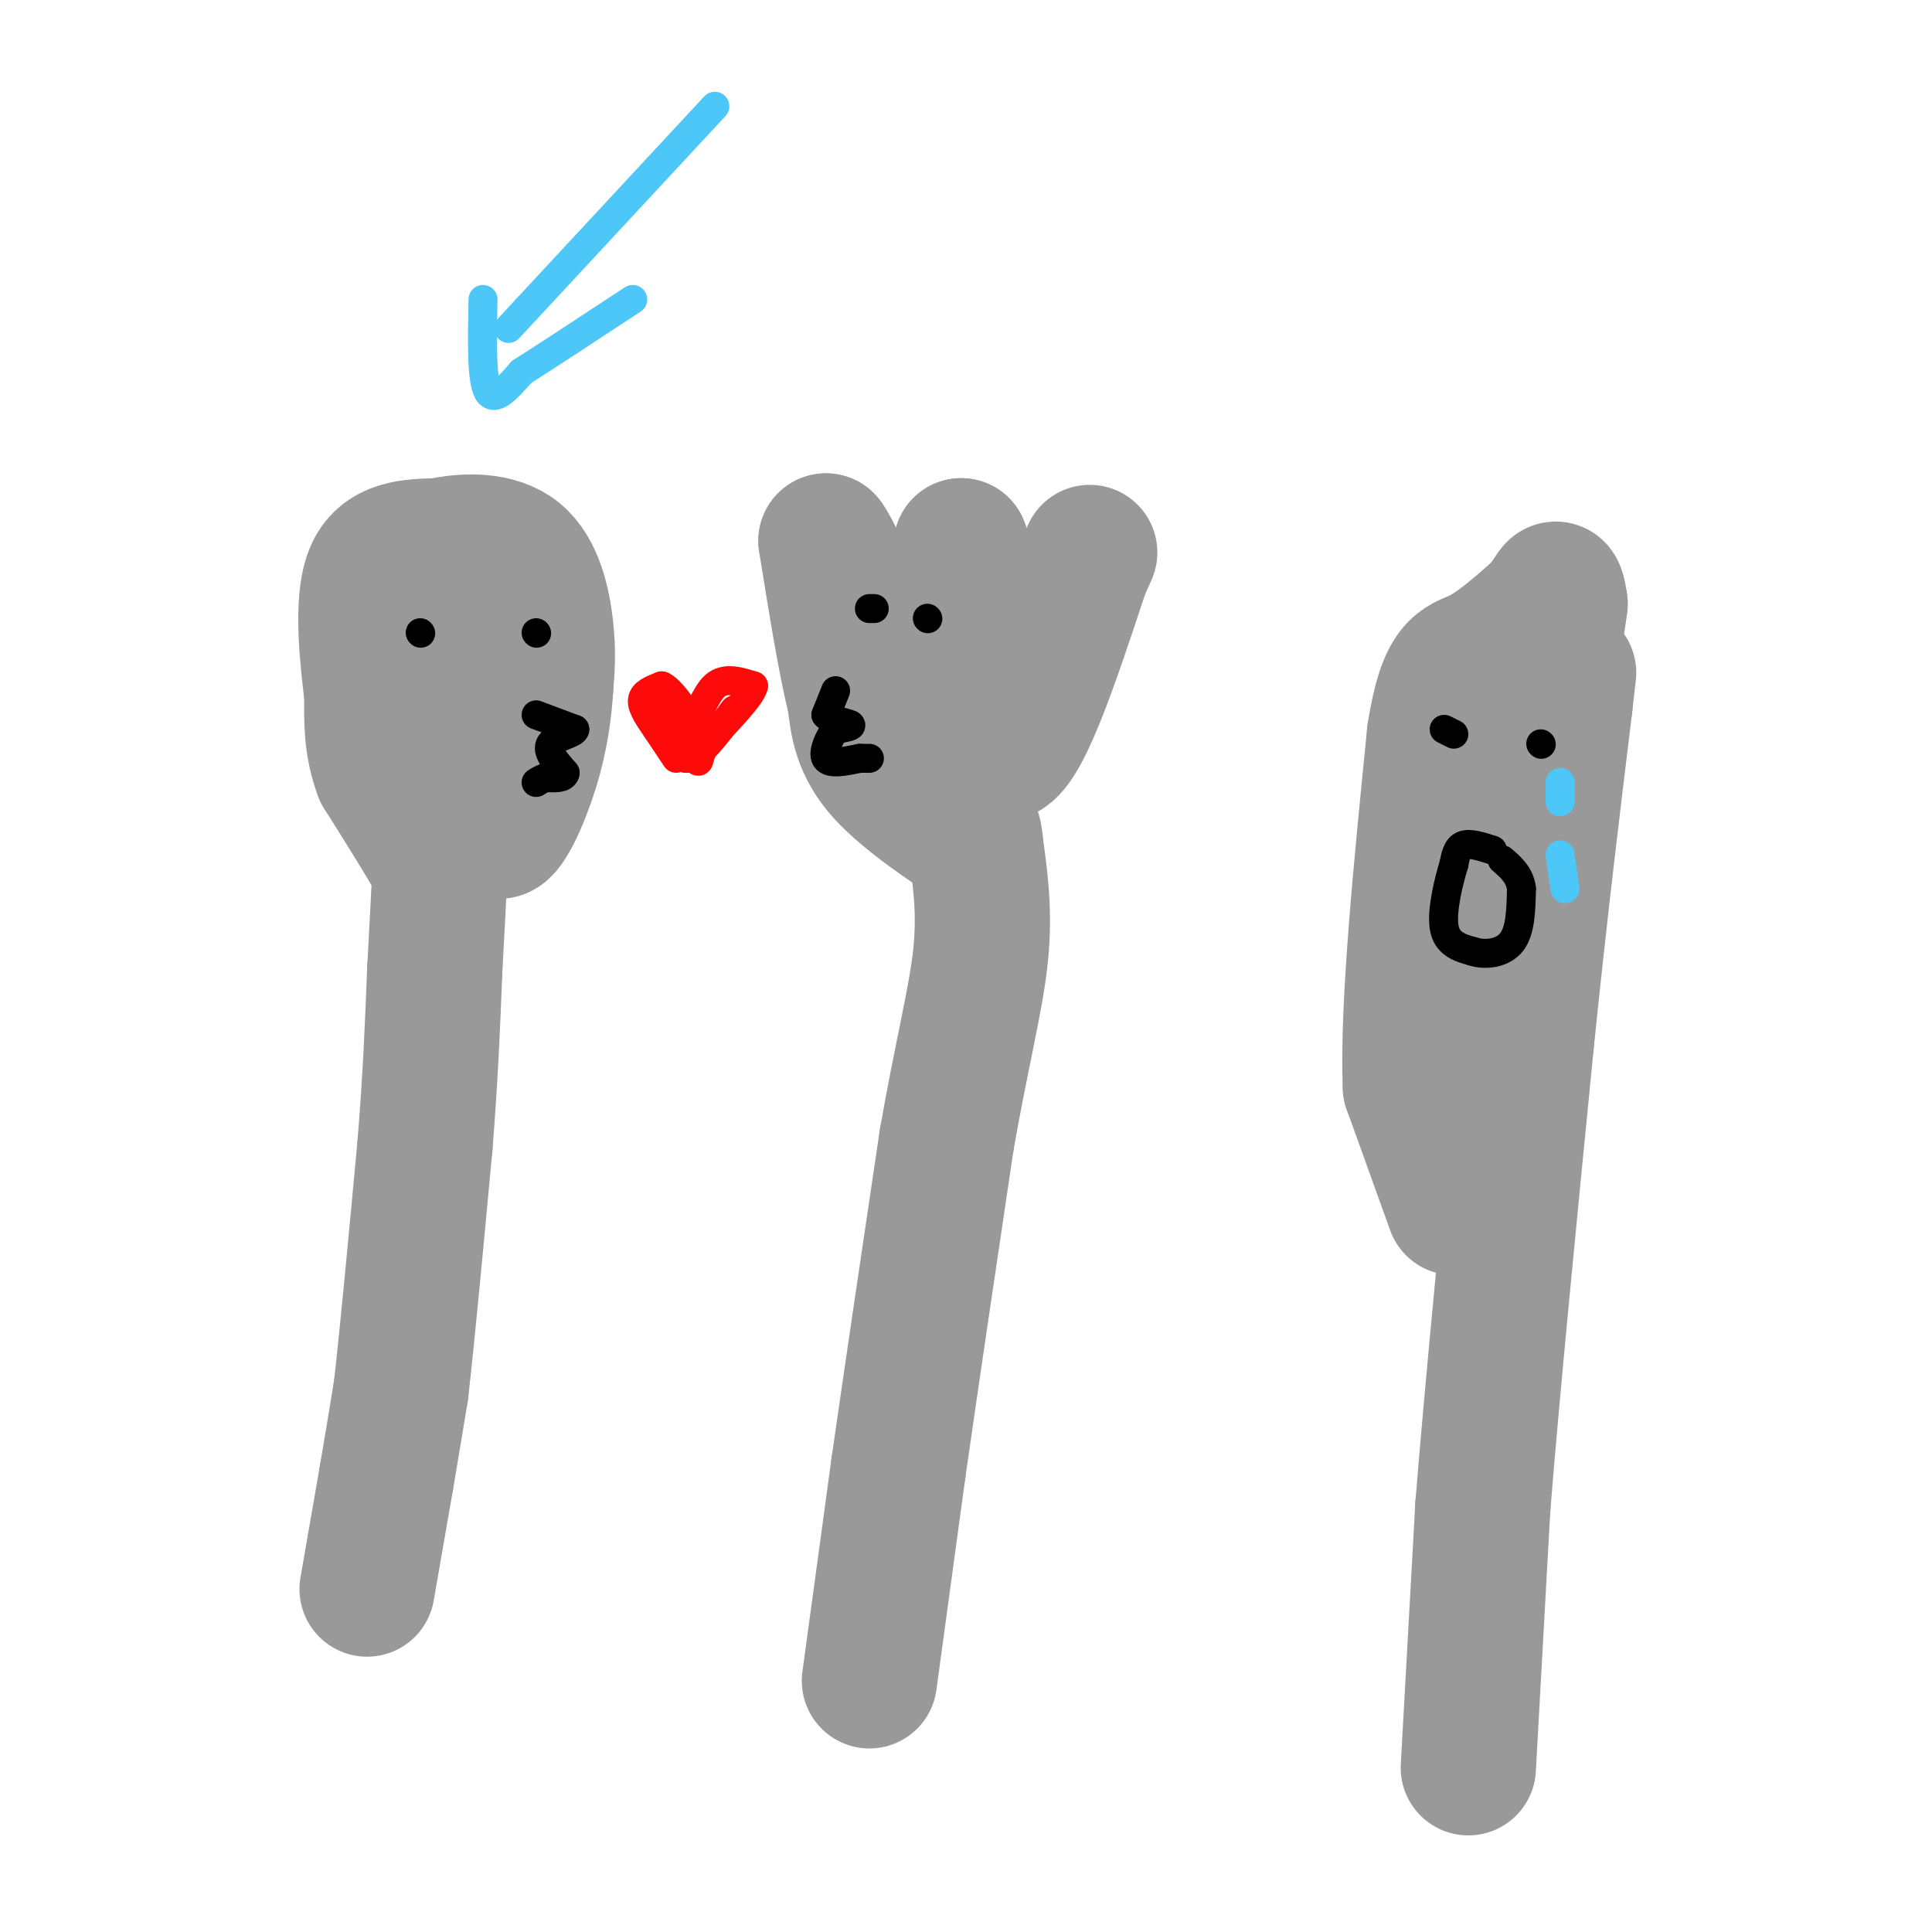 <svg viewBox='0 0 400 400' version='1.1' xmlns='http://www.w3.org/2000/svg' xmlns:xlink='http://www.w3.org/1999/xlink'><g fill='none' stroke='rgb(153,153,153)' stroke-width='28' stroke-linecap='round' stroke-linejoin='round'><path d='M76,329c0.000,0.000 4.000,-23.000 4,-23'/><path d='M80,306c1.167,-6.833 2.083,-12.417 3,-18'/><path d='M83,288c1.333,-11.500 3.167,-31.250 5,-51'/><path d='M88,237c1.167,-14.500 1.583,-25.250 2,-36'/><path d='M90,201c0.500,-9.167 0.750,-14.083 1,-19'/><path d='M91,182c0.000,-3.833 -0.500,-3.917 -1,-4'/><path d='M90,178c-2.000,-3.667 -6.500,-10.833 -11,-18'/><path d='M79,160c-2.167,-5.667 -2.083,-10.833 -2,-16'/><path d='M77,144c-0.933,-7.778 -2.267,-19.222 0,-25c2.267,-5.778 8.133,-5.889 14,-6'/><path d='M91,113c5.429,-1.226 12.000,-1.292 16,2c4.000,3.292 5.429,9.940 6,15c0.571,5.060 0.286,8.530 0,12'/><path d='M113,142c-0.274,4.690 -0.958,10.417 -3,17c-2.042,6.583 -5.440,14.024 -7,13c-1.560,-1.024 -1.280,-10.512 -1,-20'/><path d='M102,152c-1.000,-7.500 -3.000,-16.250 -5,-25'/><path d='M180,348c0.000,0.000 6.000,-44.000 6,-44'/><path d='M186,304c2.667,-18.667 6.333,-43.333 10,-68'/><path d='M196,236c3.156,-18.000 6.044,-29.000 7,-38c0.956,-9.000 -0.022,-16.000 -1,-23'/><path d='M202,175c-0.333,-4.000 -0.667,-2.500 -1,-1'/><path d='M201,174c-3.889,-2.600 -13.111,-8.600 -18,-14c-4.889,-5.400 -5.444,-10.200 -6,-15'/><path d='M177,145c-2.000,-8.000 -4.000,-20.500 -6,-33'/><path d='M171,112c2.500,2.833 11.750,26.417 21,50'/><path d='M192,162c5.089,4.356 7.311,-9.756 8,-21c0.689,-11.244 -0.156,-19.622 -1,-28'/><path d='M199,113c1.167,2.500 4.583,22.750 8,43'/><path d='M207,156c4.167,0.833 10.583,-18.583 17,-38'/><path d='M224,118c2.833,-6.333 1.417,-3.167 0,0'/><path d='M304,366c0.000,0.000 3.000,-54.000 3,-54'/><path d='M307,312c2.000,-25.000 5.500,-60.500 9,-96'/><path d='M316,216c2.833,-27.667 5.417,-48.833 8,-70'/><path d='M324,146c1.333,-11.667 0.667,-5.833 0,0'/><path d='M301,250c0.000,0.000 -9.000,-25.000 -9,-25'/><path d='M292,225c-0.667,-16.333 2.167,-44.667 5,-73'/><path d='M297,152c2.244,-14.511 5.356,-14.289 9,-16c3.644,-1.711 7.822,-5.356 12,-9'/><path d='M318,127c2.711,-2.644 3.489,-4.756 4,-5c0.511,-0.244 0.756,1.378 1,3'/><path d='M323,125c-0.500,4.333 -2.250,13.667 -4,23'/></g>
<g fill='none' stroke='rgb(0,0,0)' stroke-width='6' stroke-linecap='round' stroke-linejoin='round'><path d='M87,131c0.000,0.000 0.100,0.100 0.1,0.1'/><path d='M111,131c0.000,0.000 0.100,0.100 0.1,0.1'/><path d='M111,148c0.000,0.000 8.000,3.000 8,3'/><path d='M119,151c0.000,0.867 -4.000,1.533 -5,3c-1.000,1.467 1.000,3.733 3,6'/><path d='M117,160c-0.167,1.167 -2.083,1.083 -4,1'/><path d='M113,161c-1.000,0.333 -1.500,0.667 -2,1'/><path d='M180,126c0.000,0.000 1.000,0.000 1,0'/><path d='M192,128c0.000,0.000 0.100,0.100 0.1,0.1'/><path d='M173,143c0.000,0.000 -2.000,5.000 -2,5'/><path d='M171,148c0.933,1.178 4.267,1.622 5,2c0.733,0.378 -1.133,0.689 -3,1'/><path d='M173,151c-1.222,1.489 -2.778,4.711 -2,6c0.778,1.289 3.889,0.644 7,0'/><path d='M178,157c1.500,0.000 1.750,0.000 2,0'/><path d='M299,151c0.000,0.000 2.000,1.000 2,1'/><path d='M319,154c0.000,0.000 0.100,0.100 0.1,0.1'/><path d='M309,176c-2.333,-0.750 -4.667,-1.500 -6,-1c-1.333,0.500 -1.667,2.250 -2,4'/><path d='M301,179c-1.022,3.289 -2.578,9.511 -2,13c0.578,3.489 3.289,4.244 6,5'/><path d='M305,197c2.622,0.822 6.178,0.378 8,-2c1.822,-2.378 1.911,-6.689 2,-11'/><path d='M315,184c-0.333,-2.833 -2.167,-4.417 -4,-6'/></g>
<g fill='none' stroke='rgb(253,10,10)' stroke-width='6' stroke-linecap='round' stroke-linejoin='round'><path d='M140,157c0.000,0.000 -4.000,-6.000 -4,-6'/><path d='M136,151c-1.467,-2.133 -3.133,-4.467 -3,-6c0.133,-1.533 2.067,-2.267 4,-3'/><path d='M137,142c1.667,0.667 3.833,3.833 6,7'/><path d='M143,149c1.689,-0.467 2.911,-5.133 5,-7c2.089,-1.867 5.044,-0.933 8,0'/><path d='M156,142c-0.333,2.000 -5.167,7.000 -10,12'/><path d='M146,154c-1.689,3.022 -0.911,4.578 -2,3c-1.089,-1.578 -4.044,-6.289 -7,-11'/><path d='M137,146c-0.333,0.000 2.333,5.500 5,11'/><path d='M142,157c2.500,0.167 6.250,-4.917 10,-10'/></g>
<g fill='none' stroke='rgb(77,198,248)' stroke-width='6' stroke-linecap='round' stroke-linejoin='round'><path d='M323,162c0.000,0.000 0.000,4.000 0,4'/><path d='M323,177c0.000,0.000 1.000,7.000 1,7'/><path d='M148,22c0.000,0.000 -39.000,42.000 -39,42'/><path d='M109,64c-6.500,7.000 -3.250,3.500 0,0'/><path d='M100,62c-0.167,8.250 -0.333,16.500 1,19c1.333,2.500 4.167,-0.750 7,-4'/><path d='M108,77c5.000,-3.167 14.000,-9.083 23,-15'/></g>
</svg>